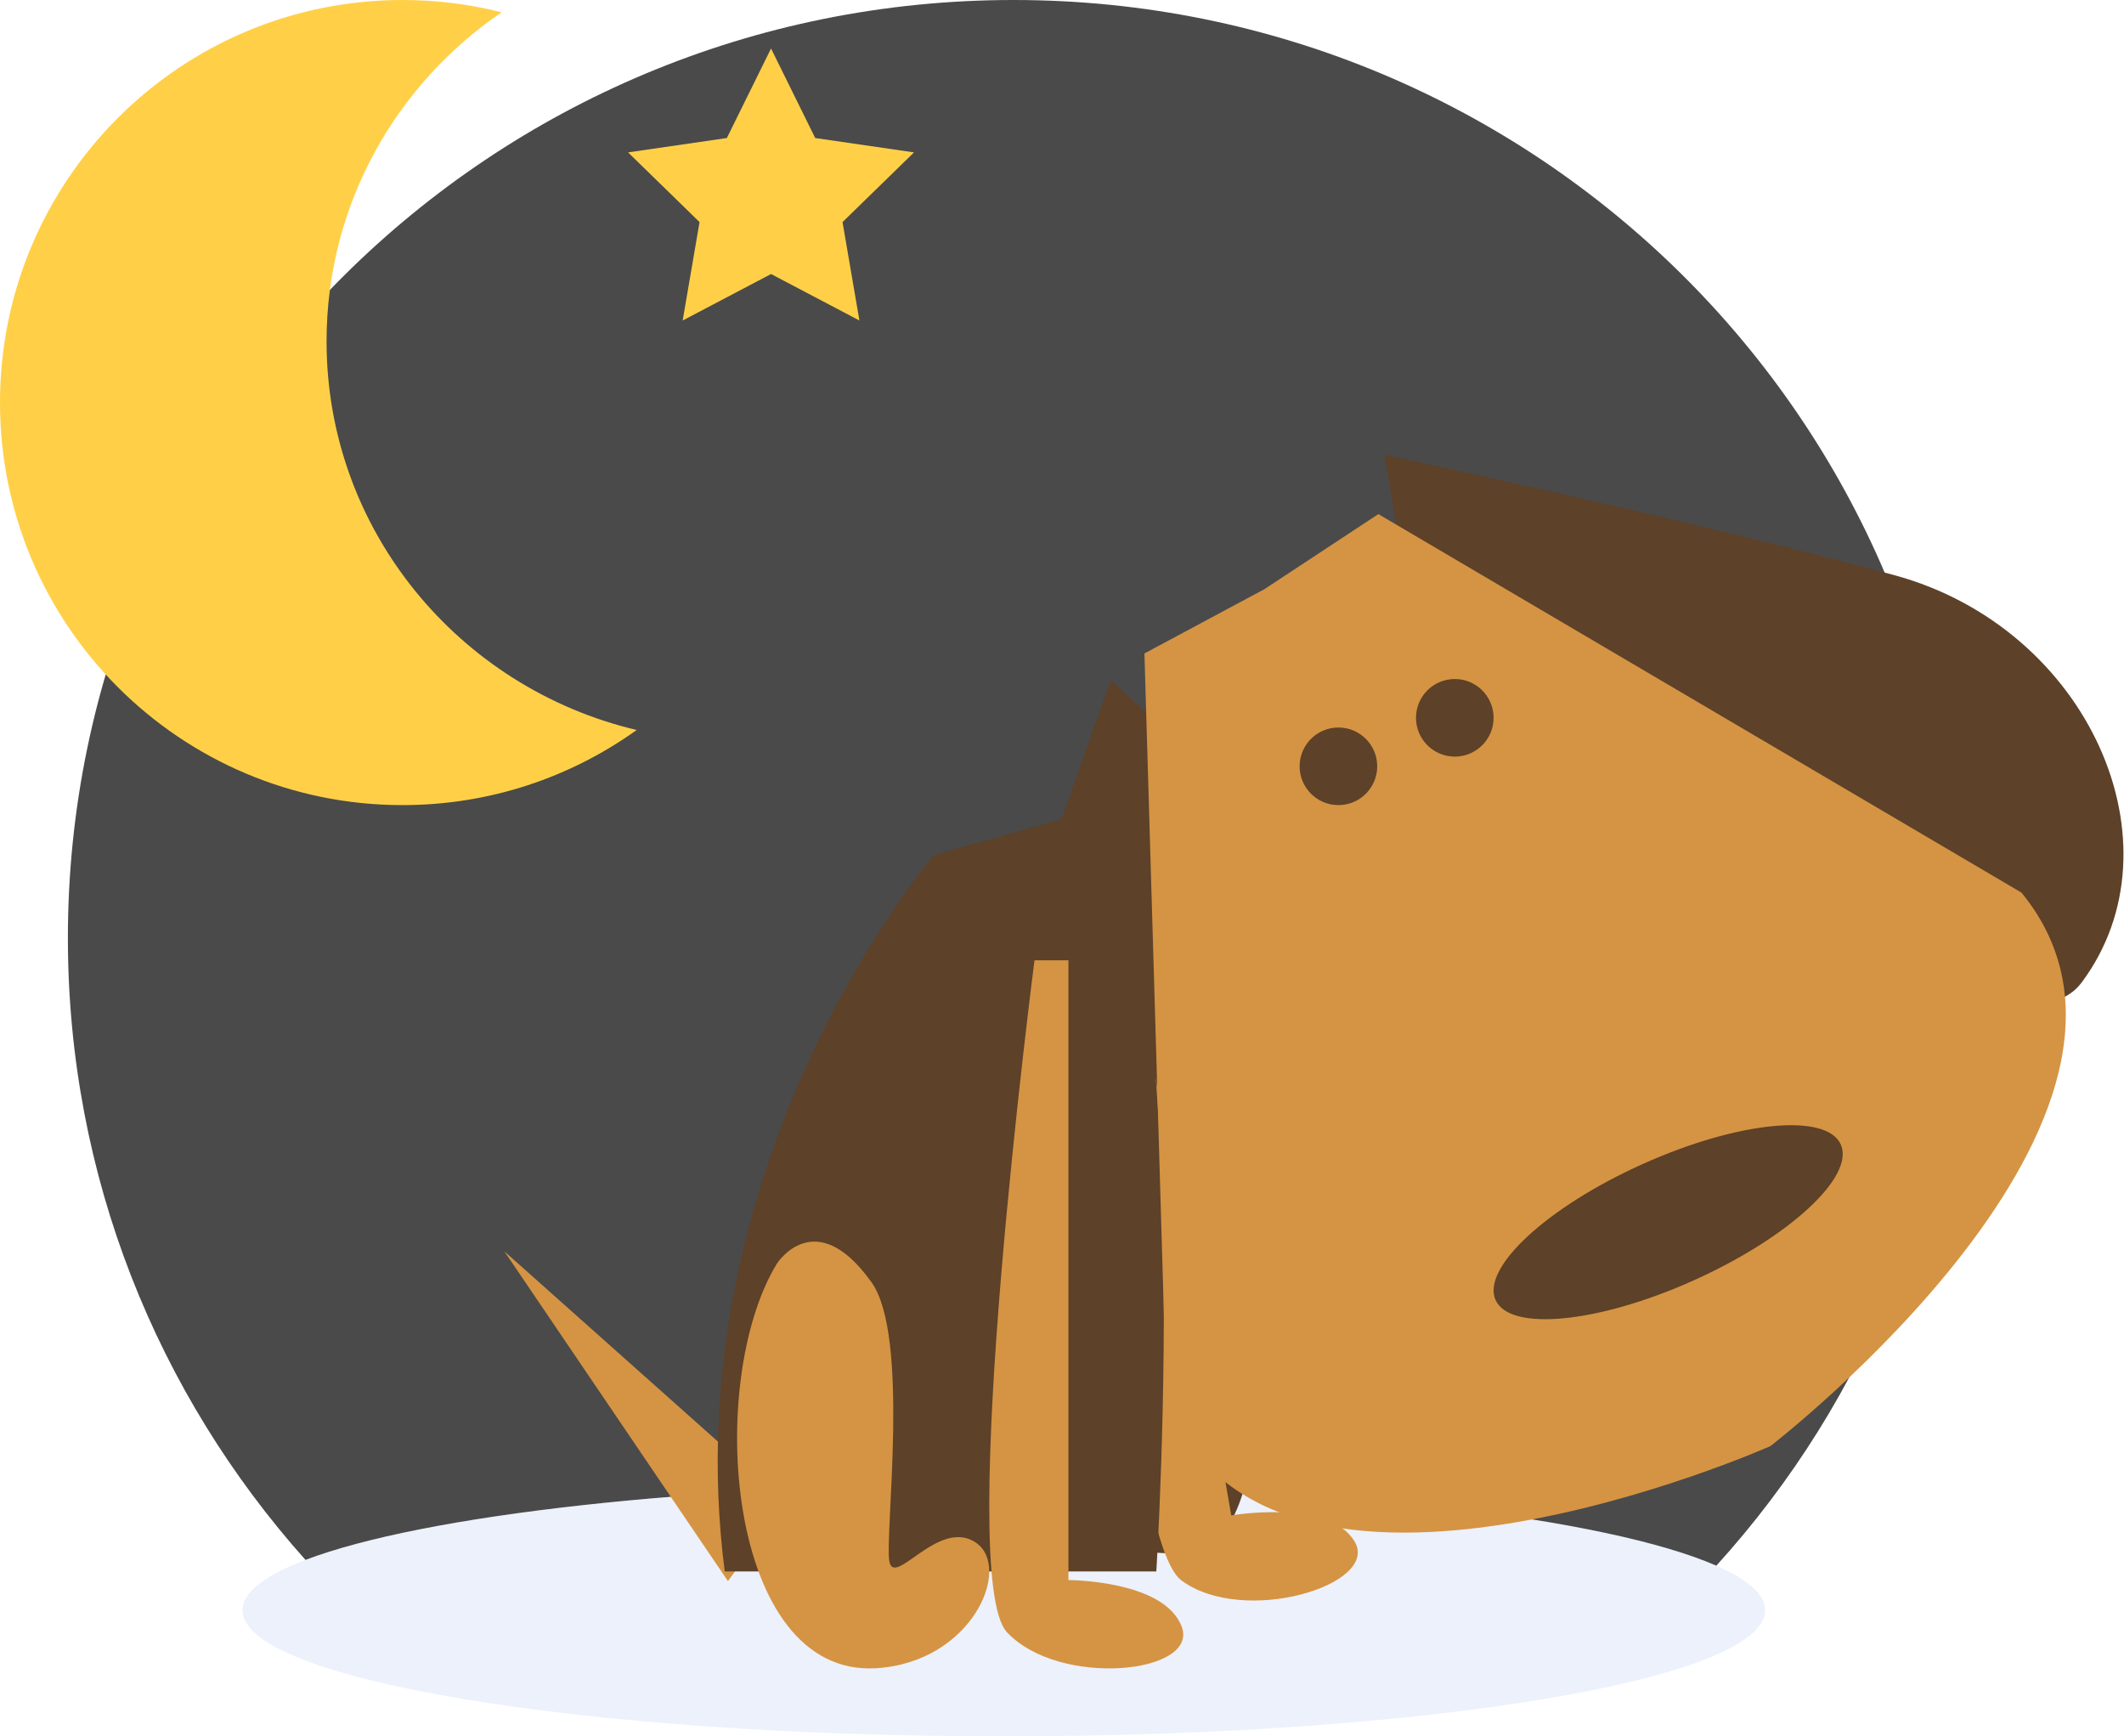 <svg xmlns="http://www.w3.org/2000/svg" width="219" height="179" viewBox="0 0 219 179">
  <g fill="none" fill-rule="evenodd">
    <path fill="#4A4A4A" d="M176.966,161.409 C192.528,144.273 202,121.588 202,96.708 C202,43.298 158.348,0 104.5,0 C50.652,0 7,43.298 7,96.708 C7,121.3 16.254,143.748 31.497,160.813 C43.591,156.215 71.278,153 103.499,153 C137.096,153 165.764,156.495 176.966,161.409 Z"/>
    <polygon fill="#FFD047" points="79.5 28.25 70.389 33.04 72.129 22.895 64.759 15.71 74.945 14.23 79.5 5 84.055 14.23 94.241 15.71 86.871 22.895 88.611 33.04"/>
    <path fill="#3265E2" fill-opacity=".09" d="M103.499,179 C60.145,179 25,173.179 25,166 C25,158.82 60.145,153 103.499,153 C146.854,153 182,158.82 182,166 C182,173.179 146.854,179 103.499,179"/>
    <polyline fill="#D59443" points="81 154.831 52 129 75.057 163 81 154.831"/>
    <path fill="#5D4128" d="M135,81.309 C135,81.309 123.23,165.808 106.482,160.785 C89.734,155.762 84.305,132.008 96.978,115.565 C109.652,99.122 131.378,74 131.378,74 L135,81.309" transform="rotate(-21 112.5 117.5)"/>
    <path fill="#5D4128" d="M142.588,77.809 C142.588,77.809 225.831,95.918 226.955,78.283 C228.08,60.649 207.723,47.264 187.911,53.597 C168.096,59.926 137,71.839 137,71.839 L142.588,77.809" transform="rotate(33 182 69)"/>
    <path fill="#D59443" d="M116.176,94 L126.949,156.225 C126.949,156.225 137.087,154.486 139.684,158.941 C142.281,163.4 128.205,167.661 121.819,162.932 C115.431,158.203 113,94.545 113,94.545 L116.176,94"/>
    <path fill="#5D4128" d="M96.294,88.154 C96.294,88.154 69.28,119.67 74.725,162 L119.224,162 C119.224,162 123.731,90.836 111.025,84 L96.294,88.154"/>
    <path fill="#D59443" d="M110.164 99L110.164 162.892C110.164 162.892 120.085 162.892 121.852 167.724 123.613 172.558 109.209 174.015 103.828 168.273 98.445 162.528 106.664 99 106.664 99L110.164 99M208.421 92.015L142.119 53 130.376 60.735 118 67.365 120.274 144.518C131.181 171.91 182.537 149.084 182.537 149.084 182.537 149.084 227.114 114.77 208.421 92.015"/>
    <path fill="#D59443" d="M80.096,130.28 C80.096,130.28 84.055,124.04 89.87,132.207 C93.819,137.752 91.235,158.004 91.689,160.911 C92.146,163.819 96.748,156.463 100.585,159.008 C104.425,161.553 100.267,171.373 90.338,171.979 C74.932,172.918 72.661,142.498 80.096,130.28"/>
    <path fill="#5D4128" d="M189.805 118.002C191.256 121.313 184.46 127.579 174.63 131.998 164.796 136.417 155.647 137.313 154.195 134 152.744 130.687 159.538 124.419 169.374 120.002 179.205 115.582 188.353 114.686 189.805 118.002M142 79C142 81.208 140.21 83 138.001 83 135.793 83 134 81.208 134 79 134 76.79 135.793 75 138.001 75 140.21 75 142 76.79 142 79M154 74.001C154 76.209 152.21 78 150 78 147.793 78 146 76.209 146 74.001 146 71.791 147.793 70 150 70 152.21 70 154 71.791 154 74.001"/>
    <path fill="#FFD047" d="M65.645,75.257 C58.843,80.131 50.507,83 41.5,83 C18.58,83 0,64.42 0,41.5 C0,18.58 18.58,0 41.5,0 C45.027,0 48.452,0.44 51.722,1.268 C40.818,8.7 33.671,21.123 33.671,35.194 C33.671,54.63 47.305,70.921 65.645,75.257 Z"/>
  </g>
</svg>
